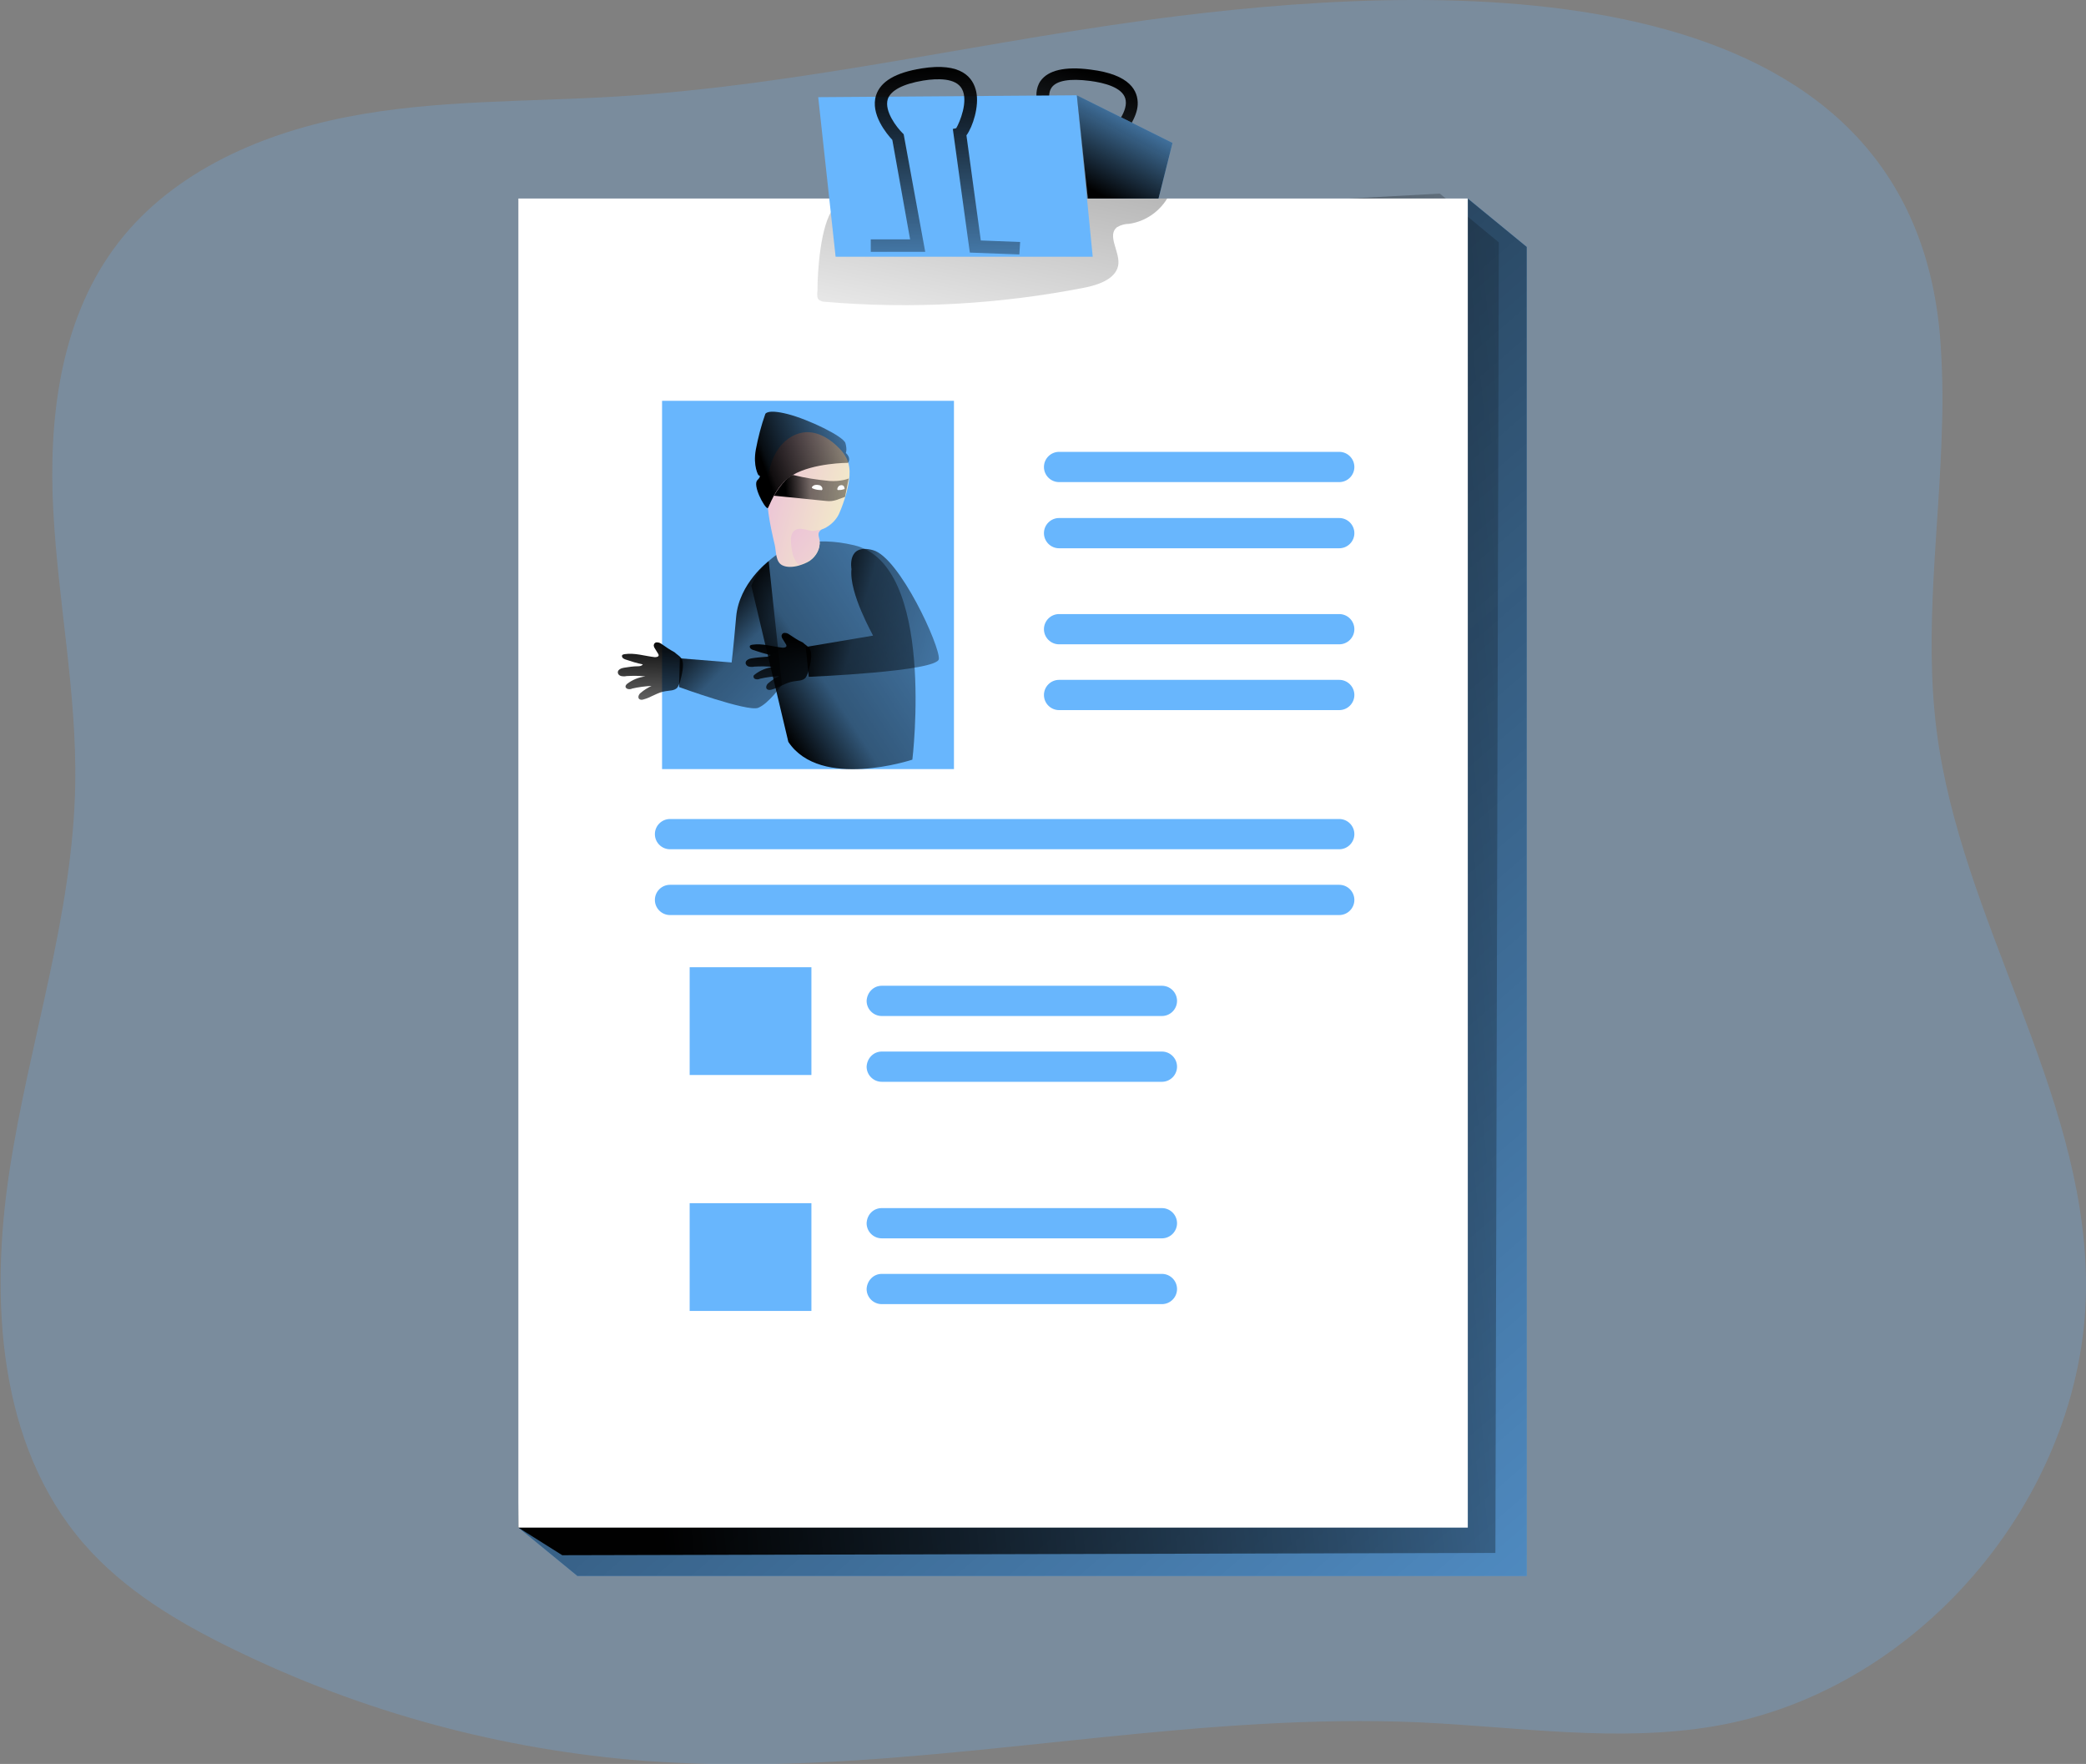 <?xml version="1.0" encoding="utf-8"?>
<!-- Generator: Adobe Illustrator 23.1.1, SVG Export Plug-In . SVG Version: 6.00 Build 0)  -->
<svg version="1.1" id="Layer_1" xmlns="http://www.w3.org/2000/svg" xmlns:xlink="http://www.w3.org/1999/xlink" x="0px" y="0px"
	 viewBox="0 0 551.7 466.5" style="enable-background:new 0 0 551.7 466.5;" xml:space="preserve">
<rect x="0" y="0" width="551.7" height="466.5" fill="#808080" stroke="none"/>
<style type="text/css">
	.st0{opacity:0.24;fill:#68B6FD;enable-background:new    ;}
	.st1{fill:url(#SVGID_1_);}
	.st2{fill:#68B6FD;}
	.st3{fill:url(#SVGID_2_);}
	.st4{fill:url(#SVGID_3_);}
	.st5{fill:#FFFFFF;}
	.st6{fill:url(#SVGID_4_);}
	.st7{fill:url(#SVGID_5_);}
	.st8{fill:url(#SVGID_6_);}
	.st9{fill:url(#SVGID_7_);}
	.st10{fill:url(#SVGID_8_);}
	.st11{fill:url(#SVGID_9_);}
	.st12{fill:url(#SVGID_10_);}
	.st13{fill:url(#SVGID_11_);}
	.st14{fill:url(#SVGID_12_);}
	.st15{fill:url(#SVGID_13_);}
	.st16{fill:url(#SVGID_14_);}
	.st17{fill:url(#SVGID_15_);}
</style>
<title>Personal Data 1</title>
<path class="st0" d="M551.7,338.2c0.9,55.8-43.2,108.9-98.2,118.3c-25.7,4.4-52,0.2-78.1-1c-56.9-2.5-113.6,9.7-170.3,11
	c-11.5,0.3-23,0-34.5-0.8c-37.9-2.9-74.9-12.9-109-29.6c-14.6-7.1-28.8-15.6-39.4-27.8c-22.7-26.1-24.9-64.4-19.7-98.6
	s16.8-67.6,17.4-102.3c0.4-24.2-4.5-48.1-5.8-72.2s1.7-49.7,15.9-69.3S67.7,35.7,91.4,31s48-4,72.1-5.5
	c49.9-3.1,98.8-15.2,148.4-21.3c74-9.1,193-12,201.2,84.8c0.6,8,0.8,16,0.5,24.1c-0.7,26.8-4.8,53.6-1.4,80.2
	C518.6,243.2,550.9,287.9,551.7,338.2z"/>
<linearGradient id="SVGID_1_" gradientUnits="userSpaceOnUse" x1="57.015" y1="316.087" x2="55.785" y2="394.477" gradientTransform="matrix(0.96 0.27 0.24 -0.86 146.53 341.41)">
	<stop  offset="0" style="stop-color:#010101;stop-opacity:0"/>
	<stop  offset="0.95" style="stop-color:#010101"/>
</linearGradient>
<path class="st1" d="M301.8,67.8l-12.5-3.9l3.4-29.4h1c1.2-1,4.9-5.3,3.9-8.5c-0.9-2.9-5.5-4.1-9.3-4.6c-5.4-0.7-8.9-0.1-10.2,1.8
	c-1.7,2.5,0.5,7.1,1.6,8.7l0.3,0.4L278,60.5l-13.9-3.8l0.8-2.8l10,2.8l1.6-24c-1-1.6-4-7.4-1.3-11.3c2-2.8,6.4-3.9,13.2-3
	c10.6,1.3,12.6,5.7,12.5,9.2c-0.1,3.4-3.1,7.7-5.2,9.2l-2.9,25l9.9,3.1L301.8,67.8z"/>
<polygon class="st2" points="403.8,416.8 152.7,416.8 137.1,404 152.7,65.3 388.2,52.5 403.8,65.3 "/>
<linearGradient id="SVGID_2_" gradientUnits="userSpaceOnUse" x1="541.169" y1="-82.161" x2="6.579" y2="536.939" gradientTransform="matrix(1 0 0 -1 0 466)">
	<stop  offset="0" style="stop-color:#010101;stop-opacity:0"/>
	<stop  offset="0.95" style="stop-color:#010101"/>
</linearGradient>
<polygon class="st3" points="403.8,416.8 152.7,416.8 137.1,404 152.7,65.3 388.2,52.5 403.8,65.3 "/>
<linearGradient id="SVGID_3_" gradientUnits="userSpaceOnUse" x1="466.25" y1="248.632" x2="142.92" y2="215.562" gradientTransform="matrix(1 0 0 -1 0 466)">
	<stop  offset="0" style="stop-color:#010101;stop-opacity:0"/>
	<stop  offset="0.95" style="stop-color:#010101"/>
</linearGradient>
<polygon class="st4" points="395.5,410.7 148.7,411.3 137.1,404 145.4,64.1 380.8,51.2 396.4,64.1 "/>
<rect x="137.1" y="52.5" class="st5" width="251.1" height="351.5"/>
<linearGradient id="SVGID_4_" gradientUnits="userSpaceOnUse" x1="257.969" y1="353.14" x2="302.059" y2="593.8" gradientTransform="matrix(1 0 0 -1 -4.14 461.7)">
	<stop  offset="0" style="stop-color:#010101;stop-opacity:0"/>
	<stop  offset="0.95" style="stop-color:#010101"/>
</linearGradient>
<path class="st6" d="M216.2,76.9c-0.1,0.9-0.2,2,0.5,2.5c0.4,0.2,0.8,0.4,1.3,0.4c23.1,2,46.4,0.7,69.2-3.8c3.8-0.8,8.3-2.5,8.6-6.3
	c0.2-3.4-3-7.5-0.4-9.6c1-0.6,2.1-0.9,3.2-0.9c4.2-0.6,7.9-3.1,10.1-6.7l-65.6-0.5c-6.4,0-18-2.7-22.6,3
	C217,59.3,216.2,71.7,216.2,76.9z"/>
<polygon class="st2" points="289,67.9 221,67.9 216.4,25.7 284.8,25.2 "/>
<polygon class="st2" points="284.8,25.2 310.1,37.8 306.4,52.5 287.7,52.5 "/>
<linearGradient id="SVGID_5_" gradientUnits="userSpaceOnUse" x1="305.484" y1="445.553" x2="288.494" y2="413.863" gradientTransform="matrix(1 0 0 -1 0 466)">
	<stop  offset="0" style="stop-color:#010101;stop-opacity:0"/>
	<stop  offset="0.95" style="stop-color:#010101"/>
</linearGradient>
<polygon class="st7" points="284.8,25.2 310.1,37.8 306.4,52.5 287.7,52.5 "/>
<linearGradient id="SVGID_6_" gradientUnits="userSpaceOnUse" x1="254.675" y1="368.98" x2="253.446" y2="447.36" gradientTransform="matrix(1 0 0 -1 -4.14 461.7)">
	<stop  offset="0" style="stop-color:#010101;stop-opacity:0"/>
	<stop  offset="0.95" style="stop-color:#010101"/>
</linearGradient>
<path class="st8" d="M269.6,67.3l-13.1-0.5L252,34.1l0.9-0.2c0.9-1.5,3.3-7.2,1.5-10.4c-1.6-2.9-6.4-2.8-10.2-2.2
	c-5.4,0.9-8.6,2.6-9.4,4.9c-1,3.2,2.4,7.5,3.8,8.9l0.4,0.4l5.7,31.1h-14.4v-3.3h10.4L236,37c-1.4-1.5-5.9-6.8-4.3-11.8
	c1.2-3.7,5.2-6,12-7.1c10.6-1.7,13.7,2.4,14.5,6.2c0.8,3.8-0.9,9.2-2.6,11.5l3.8,27.8l10.4,0.4L269.6,67.3z"/>
<rect x="175.1" y="106" class="st2" width="77.2" height="97.4"/>
<path class="st2" d="M280.1,119.5h74.1c2.2,0,4,1.8,4,4v0c0,2.2-1.8,4-4,4h-74.1c-2.2,0-4-1.8-4-4v0
	C276.1,121.3,277.9,119.5,280.1,119.5z"/>
<path class="st2" d="M280.1,137h74.1c2.2,0,4,1.8,4,4v0c0,2.2-1.8,4-4,4h-74.1c-2.2,0-4-1.8-4-4v0C276.1,138.8,277.9,137,280.1,137z
	"/>
<path class="st2" d="M280.1,162.4h74.1c2.2,0,4,1.8,4,4v0c0,2.2-1.8,4-4,4h-74.1c-2.2,0-4-1.8-4-4v0
	C276.1,164.2,277.9,162.4,280.1,162.4z"/>
<path class="st2" d="M280.1,179.8h74.1c2.2,0,4,1.8,4,4v0c0,2.2-1.8,4-4,4h-74.1c-2.2,0-4-1.8-4-4v0
	C276.1,181.6,277.9,179.8,280.1,179.8z"/>
<path class="st2" d="M233.2,260.7h74.1c2.2,0,4,1.8,4,4v0c0,2.2-1.8,4-4,4h-74.1c-2.2,0-4-1.8-4-4v0
	C229.3,262.5,231,260.7,233.2,260.7z"/>
<path class="st2" d="M233.2,278.1h74.1c2.2,0,4,1.8,4,4v0c0,2.2-1.8,4-4,4h-74.1c-2.2,0-4-1.8-4-4v0
	C229.3,279.9,231,278.1,233.2,278.1z"/>
<path class="st2" d="M233.2,319.5h74.1c2.2,0,4,1.8,4,4v0c0,2.2-1.8,4-4,4h-74.1c-2.2,0-4-1.8-4-4v0
	C229.3,321.2,231,319.5,233.2,319.5z"/>
<path class="st2" d="M233.2,336.9h74.1c2.2,0,4,1.8,4,4v0c0,2.2-1.8,4-4,4h-74.1c-2.2,0-4-1.8-4-4v0
	C229.3,338.7,231,336.9,233.2,336.9z"/>
<path class="st2" d="M177.2,216.6h177c2.2,0,4,1.8,4,4v0c0,2.2-1.8,4-4,4h-177c-2.2,0-4-1.8-4-4v0
	C173.2,218.4,175,216.6,177.2,216.6z"/>
<path class="st2" d="M177.2,234h177c2.2,0,4,1.8,4,4v0c0,2.2-1.8,4-4,4h-177c-2.2,0-4-1.8-4-4v0C173.2,235.8,175,234,177.2,234z"/>
<rect x="182.4" y="255.8" class="st2" width="32.2" height="28.5"/>
<rect x="182.4" y="318.2" class="st2" width="32.2" height="28.5"/>
<g>
	
		<linearGradient id="SVGID_7_" gradientUnits="userSpaceOnUse" x1="252.362" y1="641.936" x2="326.19" y2="570.327" gradientTransform="matrix(1 0 0 -1 -66.12 801.98)">
		<stop  offset="1.000000e-02" style="stop-color:#000000"/>
		<stop  offset="0.15" style="stop-color:#000000;stop-opacity:0.52"/>
		<stop  offset="0.99" style="stop-color:#000000;stop-opacity:0"/>
	</linearGradient>
	<path class="st9" d="M203.3,148.4c0,0-7.8,5.8-8.6,14.7c-0.8,9-1.2,12.1-1.2,12.1l-13.7-1.1l-0.2,7.6c0,0,18.1,6.6,20.9,5.5
		c2.8-1.1,6.3-6.1,6.3-6.1L203.3,148.4z"/>
	
		<linearGradient id="SVGID_8_" gradientUnits="userSpaceOnUse" x1="267.973" y1="614.218" x2="367.036" y2="678.404" gradientTransform="matrix(1 0 0 -1 -66.12 801.98)">
		<stop  offset="1.000000e-02" style="stop-color:#000000"/>
		<stop  offset="0.15" style="stop-color:#000000;stop-opacity:0.52"/>
		<stop  offset="0.99" style="stop-color:#000000;stop-opacity:0"/>
	</linearGradient>
	<path class="st10" d="M208.5,196.2l-9.8-41.3c0,0,5.5-15.8,27.2-10.7s15.4,56.7,15.4,56.7S217,209,208.5,196.2z"/>
	
		<linearGradient id="SVGID_9_" gradientUnits="userSpaceOnUse" x1="280.178" y1="642.192" x2="368.846" y2="616.22" gradientTransform="matrix(1 0 0 -1 -66.12 801.98)">
		<stop  offset="1.000000e-02" style="stop-color:#000000"/>
		<stop  offset="0.15" style="stop-color:#000000;stop-opacity:0.52"/>
		<stop  offset="0.99" style="stop-color:#000000;stop-opacity:0"/>
	</linearGradient>
	<path class="st11" d="M225.2,150.5c0,0-1.3-6.9,5.7-5s17.8,25.5,17.4,28.8c-0.4,3.3-34.4,4.7-34.4,4.7l-0.8-7.9l17.8-3
		C231,168.1,224.5,156.9,225.2,150.5z"/>
	
		<linearGradient id="SVGID_10_" gradientUnits="userSpaceOnUse" x1="-904.271" y1="-351.609" x2="-882.988" y2="-351.609" gradientTransform="matrix(0.97 0.25 0.25 -0.97 1168.04 14.89)">
		<stop  offset="0" style="stop-color:#ECC4D7"/>
		<stop  offset="0.42" style="stop-color:#EFD4D1"/>
		<stop  offset="1" style="stop-color:#F2EAC9"/>
	</linearGradient>
	<path class="st12" d="M221.9,135.9c-0.8,1.7-2.3,3.1-4,3.9c-0.3,0.1-0.6,0.2-0.9,0.4c-0.1,0.1-0.2,0.2-0.3,0.3
		c-0.6,0.7-0.2,1.7,0,2.6c0.3,2-0.8,4-2.5,5.2c-0.9,0.6-2,1-3,1.3c-1.5,0.4-3.1,0.5-4.3-0.1c-1.8-0.9-1.6-3.6-2-5.4
		c-1.3-5.5-2.5-11.2-1.9-17c0.3-3,1.2-6.1,3-8.6s4.7-4.3,7.8-4.2c3.1,0.1,6,2,8.2,4.3c0.8,0.8,1.4,1.6,1.9,2.6
		c1.4,2.9,0.7,6.3-0.1,9.4C223.3,132.3,222.7,134.1,221.9,135.9z"/>
	
		<linearGradient id="SVGID_11_" gradientUnits="userSpaceOnUse" x1="267.02" y1="679.41" x2="335.067" y2="704.816" gradientTransform="matrix(1 0 0 -1 -66.12 801.98)">
		<stop  offset="1.000000e-02" style="stop-color:#000000"/>
		<stop  offset="3.000000e-02" style="stop-color:#000000;stop-opacity:0.93"/>
		<stop  offset="0.51" style="stop-color:#000000;stop-opacity:5.000000e-02"/>
		<stop  offset="0.58" style="stop-color:#000000;stop-opacity:3.000000e-02"/>
		<stop  offset="0.99" style="stop-color:#000000;stop-opacity:0"/>
	</linearGradient>
	<path class="st13" d="M224.3,122.4c0,0-9.1,0-14.6,3.2c-4.9,2.9-6.3,8.9-6.7,8.8c-0.9-0.2-4-6.1-2.7-7.4c1.3-1.3,0.3-1.3,0.3-1.3
		s-1.5-2.4-0.7-6.8c0.6-3.2,1.4-6.3,2.5-9.4c0,0,0.4-1.4,5.9,0s14.8,5.9,15.3,7.7s0.1,2.6,0.1,2.6S225.2,121,224.3,122.4z"/>
	
		<linearGradient id="SVGID_12_" gradientUnits="userSpaceOnUse" x1="273.417" y1="672.4" x2="319.924" y2="675.519" gradientTransform="matrix(1 0 0 -1 -66.12 801.98)">
		<stop  offset="1.000000e-02" style="stop-color:#000000"/>
		<stop  offset="0.15" style="stop-color:#000000;stop-opacity:0.52"/>
		<stop  offset="0.99" style="stop-color:#000000;stop-opacity:0"/>
	</linearGradient>
	<path class="st14" d="M209.7,125.6c3.2,0.8,6.5,1.3,9.7,1.6c2.9,0.2,5.1-0.6,5.1-0.7c0-0.3-1,4.9-1,4.9l-2.2,0.8
		c-0.9,0.3-1.8,0.4-2.7,0.3l-13.9-1.4C204.7,131.1,207.1,126.8,209.7,125.6z"/>
	<path class="st5" d="M215.4,128.3c0.4-0.1,0.8-0.1,1.2,0c0.3,0,0.5,0.2,0.7,0.4c0.1,0.2,0.2,0.3,0.2,0.5c0,0.1,0,0.2,0,0.3
		c-0.1,0.1-0.3,0.2-0.4,0.1c-0.7,0-1.4-0.1-2.1-0.4C214.4,129,214.9,128.5,215.4,128.3z"/>
	<path class="st5" d="M221.8,128.6c0.2-0.2,0.5-0.3,0.8-0.3c0.2,0,0.4,0.1,0.5,0.2c0.1,0.1,0.2,0.3,0.2,0.4c0,0.1,0.1,0.2,0.1,0.3
		c0,0.1-0.1,0.2-0.3,0.2c-0.5,0.2-1,0.2-1.5,0.2C221.3,129.5,221.5,128.9,221.8,128.6z"/>
	
		<linearGradient id="SVGID_13_" gradientUnits="userSpaceOnUse" x1="-896.082" y1="-360.556" x2="-870.233" y2="-371.779" gradientTransform="matrix(0.97 0.25 0.25 -0.97 1168.04 14.89)">
		<stop  offset="0" style="stop-color:#ECC4D7"/>
		<stop  offset="0.42" style="stop-color:#EFD4D1"/>
		<stop  offset="1" style="stop-color:#F2EAC9"/>
	</linearGradient>
	<path class="st15" d="M214.2,148.1c-0.9,0.6-2,1-3,1.3c-0.9-1-1.5-2.3-1.7-3.6c-0.2-0.9-0.3-1.9-0.3-2.8c-0.1-0.8,0.1-1.7,0.6-2.4
		c0.6-0.6,1.5-0.9,2.4-0.7c0.9,0.1,1.7,0.4,2.5,0.5c0.7,0.1,1.6-0.3,2.4-0.3c-0.1,0.1-0.2,0.2-0.3,0.3c-0.6,0.7-0.2,1.7,0,2.6
		C217,145,215.8,147,214.2,148.1z"/>
	
		<linearGradient id="SVGID_14_" gradientUnits="userSpaceOnUse" x1="238.179" y1="635.384" x2="233.346" y2="482.609" gradientTransform="matrix(1 0 0 -1 -66.12 801.98)">
		<stop  offset="1.000000e-02" style="stop-color:#000000"/>
		<stop  offset="0.15" style="stop-color:#000000;stop-opacity:0.52"/>
		<stop  offset="0.99" style="stop-color:#000000;stop-opacity:0"/>
	</linearGradient>
	<path class="st16" d="M175.1,170.4c-0.4-0.3-0.8-0.5-1.2-0.5c-0.5-0.1-0.9,0.2-1,0.7c0,0.3,0.1,0.6,0.3,0.9l0.8,1.3
		c0.1,0.1,0.2,0.3,0.2,0.5c0,0.4-0.6,0.5-1,0.5c-2.7-0.3-5.3-1.2-8-0.8c-0.2,0-0.4,0.1-0.6,0.2c-0.2,0.2-0.1,0.6,0.1,0.8
		c0.2,0.2,0.4,0.3,0.7,0.4c1.5,0.5,3,1,4.6,1.3c-0.2,0.4-0.8,0.5-1.2,0.5c-1.3,0-2.6,0.2-3.8,0.4c-0.7,0.1-1.6,0.5-1.6,1.2
		c0,0.5,0.4,0.9,0.9,1c0.5,0.1,1,0.1,1.4,0c1.7-0.1,3.4-0.1,5,0.1c-1.8,0.2-3.5,0.9-4.9,2c-0.1,0.1-0.2,0.2-0.3,0.4
		c-0.2,0.4,0.1,0.8,0.5,0.9c0.4,0.1,0.8,0.1,1.2-0.1c1.7-0.4,3.4-0.6,5.1-0.7c-1,0.5-2,1.1-2.8,1.8c-0.3,0.2-0.5,0.5-0.6,0.8
		c-0.1,0.3-0.1,0.7,0.2,0.9c0.3,0.2,0.7,0.2,1,0.1c2-0.5,3.8-1.9,5.9-2.2c1.1-0.2,2.3-0.1,3.1-0.9c0.3-0.4,0.5-0.9,0.7-1.4
		c0.4-1.6,1.4-4.9,0.4-6.4c-0.4-0.6-1.3-1.1-1.8-1.6C177.1,171.8,176.1,171.1,175.1,170.4z"/>
	
		<linearGradient id="SVGID_15_" gradientUnits="userSpaceOnUse" x1="271.964" y1="635.031" x2="267.131" y2="482.256" gradientTransform="matrix(1 0 0 -1 -66.12 801.98)">
		<stop  offset="1.000000e-02" style="stop-color:#000000"/>
		<stop  offset="0.15" style="stop-color:#000000;stop-opacity:0.52"/>
		<stop  offset="0.99" style="stop-color:#000000;stop-opacity:0"/>
	</linearGradient>
	<path class="st17" d="M208.9,167.9c-0.4-0.3-0.8-0.5-1.2-0.5c-0.5-0.1-0.9,0.2-1,0.7c0,0.3,0.1,0.6,0.3,0.9l0.8,1.3
		c0.1,0.1,0.2,0.3,0.2,0.5c0,0.4-0.6,0.5-1,0.5c-2.7-0.3-5.3-1.2-8-0.8c-0.2,0-0.4,0.1-0.6,0.2c-0.2,0.2-0.1,0.6,0.1,0.8
		c0.2,0.2,0.4,0.3,0.7,0.4c1.5,0.5,3,1,4.6,1.3c-0.2,0.4-0.8,0.5-1.2,0.5c-1.3,0.1-2.6,0.2-3.8,0.4c-0.7,0.1-1.6,0.5-1.6,1.2
		c0,0.5,0.4,0.9,0.9,1c0.5,0.1,1,0.1,1.4,0c1.7-0.1,3.4-0.1,5,0.1c-1.8,0.2-3.5,0.9-4.9,2c-0.1,0.1-0.2,0.2-0.3,0.3
		c-0.1,0.4,0.1,0.8,0.5,0.9l0,0c0.4,0.1,0.8,0.1,1.2-0.1c1.7-0.4,3.4-0.6,5.1-0.7c-1,0.5-2,1.1-2.8,1.8c-0.3,0.2-0.5,0.5-0.6,0.8
		c-0.1,0.3-0.1,0.7,0.2,0.9c0.3,0.2,0.7,0.2,1.1,0.1c2-0.5,3.8-1.9,5.9-2.2c1.1-0.2,2.3-0.1,3.1-0.9c0.3-0.4,0.5-0.9,0.7-1.4
		c0.5-1.6,1.4-4.9,0.4-6.4c-0.4-0.6-1.3-1.1-1.8-1.6C210.9,169.3,210,168.6,208.9,167.9z"/>
</g>
</svg>
